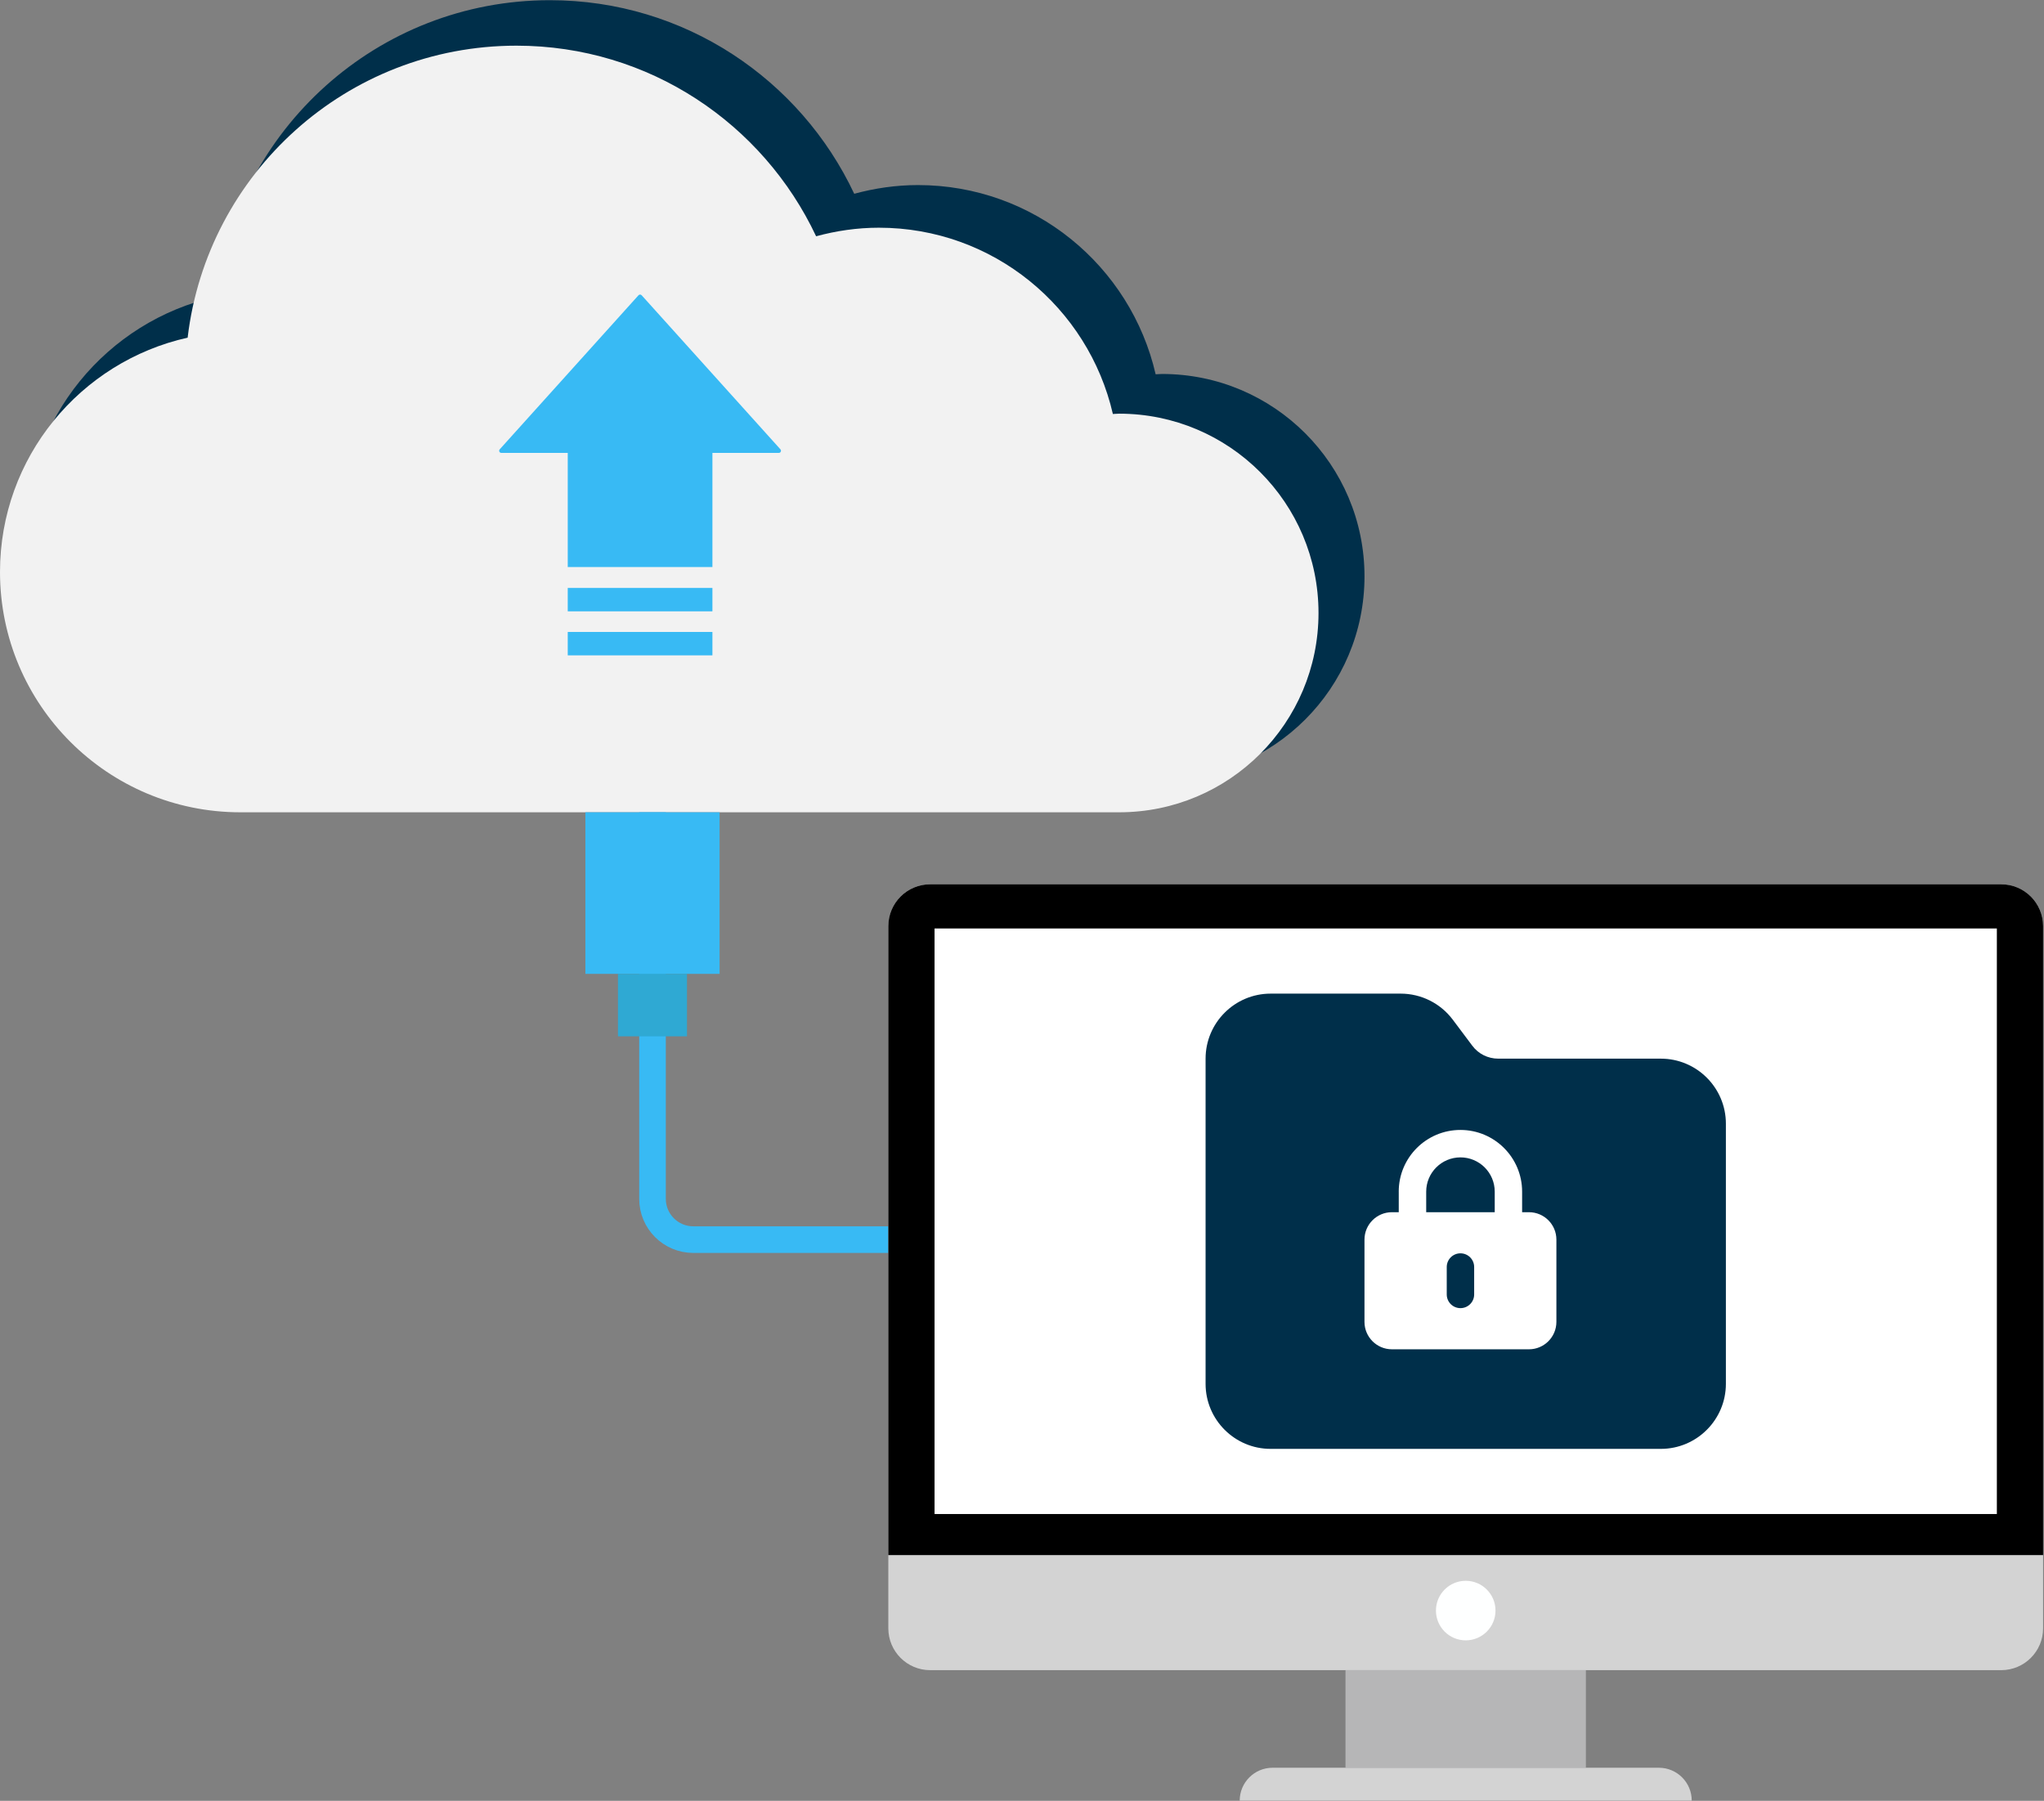 <svg width="286" height="252" xmlns="http://www.w3.org/2000/svg" xmlns:xlink="http://www.w3.org/1999/xlink" xml:space="preserve" overflow="hidden"><rect width="100%" height="100%" fill="#808080" stroke="none"/><defs><clipPath id="clip0"><rect x="430" y="184" width="286" height="252"/></clipPath></defs><g clip-path="url(#clip0)" transform="translate(-430 -184)"><path d="M162.598 52.305C162.296 52.305 162.002 52.342 161.7 52.35 158.215 37.189 144.663 25.871 128.444 25.871 125.353 25.871 122.374 26.318 119.525 27.089 111.999 11.098 95.787 0 76.94 0 52.83 0 32.984 18.133 30.214 41.498 14.956 44.916 3.549 58.513 3.549 74.802 3.549 93.665 18.84 108.956 37.703 108.956L162.598 108.956C178.243 108.956 190.923 96.275 190.923 80.63 190.923 64.986 178.243 52.305 162.598 52.305Z" fill="#002F4A" transform="matrix(1 0 0 1 430 184.027)"/><path d="M156.598 57.861C156.3 57.861 156.01 57.899 155.716 57.906 152.282 42.98 138.942 31.837 122.973 31.837 119.931 31.837 116.996 32.277 114.192 33.036 106.781 17.291 90.82 6.364 72.262 6.364 48.521 6.364 28.981 24.218 26.255 47.222 11.236 50.584 0 63.976 0 80.012 0 98.584 15.056 113.641 33.629 113.641L156.598 113.641C172.001 113.641 184.488 101.154 184.488 85.751 184.488 70.348 172.001 57.861 156.598 57.861Z" fill="#F2F2F2" transform="matrix(1 0 0 1 430 184.027)"/><path d="M109.198 62.848 99.605 52.197 89.784 41.293C89.665 41.159 89.457 41.159 89.337 41.293L79.517 52.197 69.924 62.848C69.749 63.041 69.886 63.351 70.147 63.351L79.439 63.351C79.439 63.351 79.439 79.32 79.439 79.32L99.683 79.32C99.683 79.32 99.683 63.351 99.683 63.351L108.975 63.351C109.235 63.351 109.373 63.041 109.198 62.848Z" fill="#38BAF4" transform="matrix(1 0 0 1 430 184.027)"/><path d="M79.439 82.247 99.683 82.247 99.683 85.52 79.439 85.52Z" fill="#38BAF4" transform="matrix(1 0 0 1 430 184.027)"/><path d="M79.439 88.406 99.683 88.406 99.683 91.68 79.439 91.68Z" fill="#38BAF4" transform="matrix(1 0 0 1 430 184.027)"/><path d="M91.3 113.641 91.3 167.733C91.3 170.884 93.855 173.439 97.005 173.439L146.253 173.439" stroke="#38BAF4" stroke-width="3.724" stroke-miterlimit="10" fill="none" transform="matrix(1 0 0 1 430 184.027)"/><path d="M81.908 113.641 100.688 113.641 100.688 136.25 81.908 136.25Z" fill="#38BAF4" transform="matrix(1 0 0 1 430 184.027)"/><path d="M86.466 136.246 96.126 136.246 96.126 144.99 86.466 144.99Z" fill="#2FA9D3" transform="matrix(1 0 0 1 430 184.027)"/><path d="M280.015 123.718C283.25 123.718 285.873 126.341 285.873 129.576L285.873 227.829C285.873 231.064 283.25 233.687 280.015 233.687L130.154 233.687C126.918 233.687 124.296 231.064 124.296 227.829L124.296 129.576C124.296 126.341 126.918 123.718 130.154 123.718Z" fill="#D3D3D3" transform="matrix(1 0 0 1 430 184.027)"/><path d="M285.873 129.576 285.873 217.588 124.296 217.588 124.296 129.576C124.296 126.34 126.917 123.718 130.154 123.718L280.015 123.718C283.251 123.718 285.873 126.34 285.873 129.576Z" transform="matrix(1 0 0 1 430 184.027)"/><path d="M130.764 129.9 279.404 129.9 279.404 211.838 130.764 211.838Z" fill="#FFFFFF" transform="matrix(1 0 0 1 430 184.027)"/><path d="M209.253 225.349C209.253 227.65 207.388 229.516 205.086 229.516 202.785 229.516 200.919 227.65 200.919 225.349 200.919 223.047 202.785 221.182 205.086 221.182 207.388 221.182 209.253 223.047 209.253 225.349Z" fill="#FEFFFF" transform="matrix(1 0 0 1 430 184.027)"/><path d="M188.264 233.687 221.9 233.687 221.9 247.343 188.264 247.343Z" fill="#B6B6B7" transform="matrix(1 0 0 1 430 184.027)"/><path d="M236.711 251.946 173.461 251.946C173.461 250.677 173.975 249.526 174.809 248.692 175.643 247.857 176.79 247.343 178.06 247.343L232.112 247.343C234.652 247.343 236.711 249.403 236.711 251.946Z" fill="#D3D3D3" transform="matrix(1 0 0 1 430 184.027)"/><path d="M177.785 202.721 232.387 202.721C237.408 202.721 241.489 198.64 241.489 193.62L241.489 157.217C241.489 152.196 237.408 148.115 232.387 148.115L209.637 148.115C208.199 148.115 206.851 147.448 205.999 146.294L203.269 142.655C201.548 140.365 198.848 139.017 195.988 139.017L177.788 139.017C172.768 139.017 168.687 143.098 168.687 148.119L168.687 193.62C168.687 198.64 172.768 202.721 177.788 202.721Z" fill="#002F4A" transform="matrix(1 0 0 1 430 184.027)"/><path d="M204.349 161.931C206.997 161.931 209.145 164.076 209.145 166.728L209.145 169.607 199.556 169.607 199.556 166.728C199.556 164.08 201.701 161.931 204.352 161.931ZM195.716 166.724 195.716 169.603 194.755 169.603C192.64 169.603 190.92 171.323 190.92 173.439L190.92 184.95C190.92 187.065 192.64 188.786 194.755 188.786L213.938 188.786C216.054 188.786 217.774 187.065 217.774 184.95L217.774 173.439C217.774 171.323 216.054 169.603 213.938 169.603L212.977 169.603 212.977 166.724C212.977 161.957 209.112 158.092 204.345 158.092 199.578 158.092 195.713 161.957 195.713 166.724ZM206.267 177.275 206.267 181.11C206.267 182.172 205.41 183.028 204.349 183.028 203.287 183.028 202.431 182.172 202.431 181.11L202.431 177.275C202.431 176.213 203.287 175.357 204.349 175.357 205.41 175.357 206.267 176.213 206.267 177.275Z" fill="#FFFFFF" transform="matrix(1 0 0 1 430 184.027)"/></g></svg>
